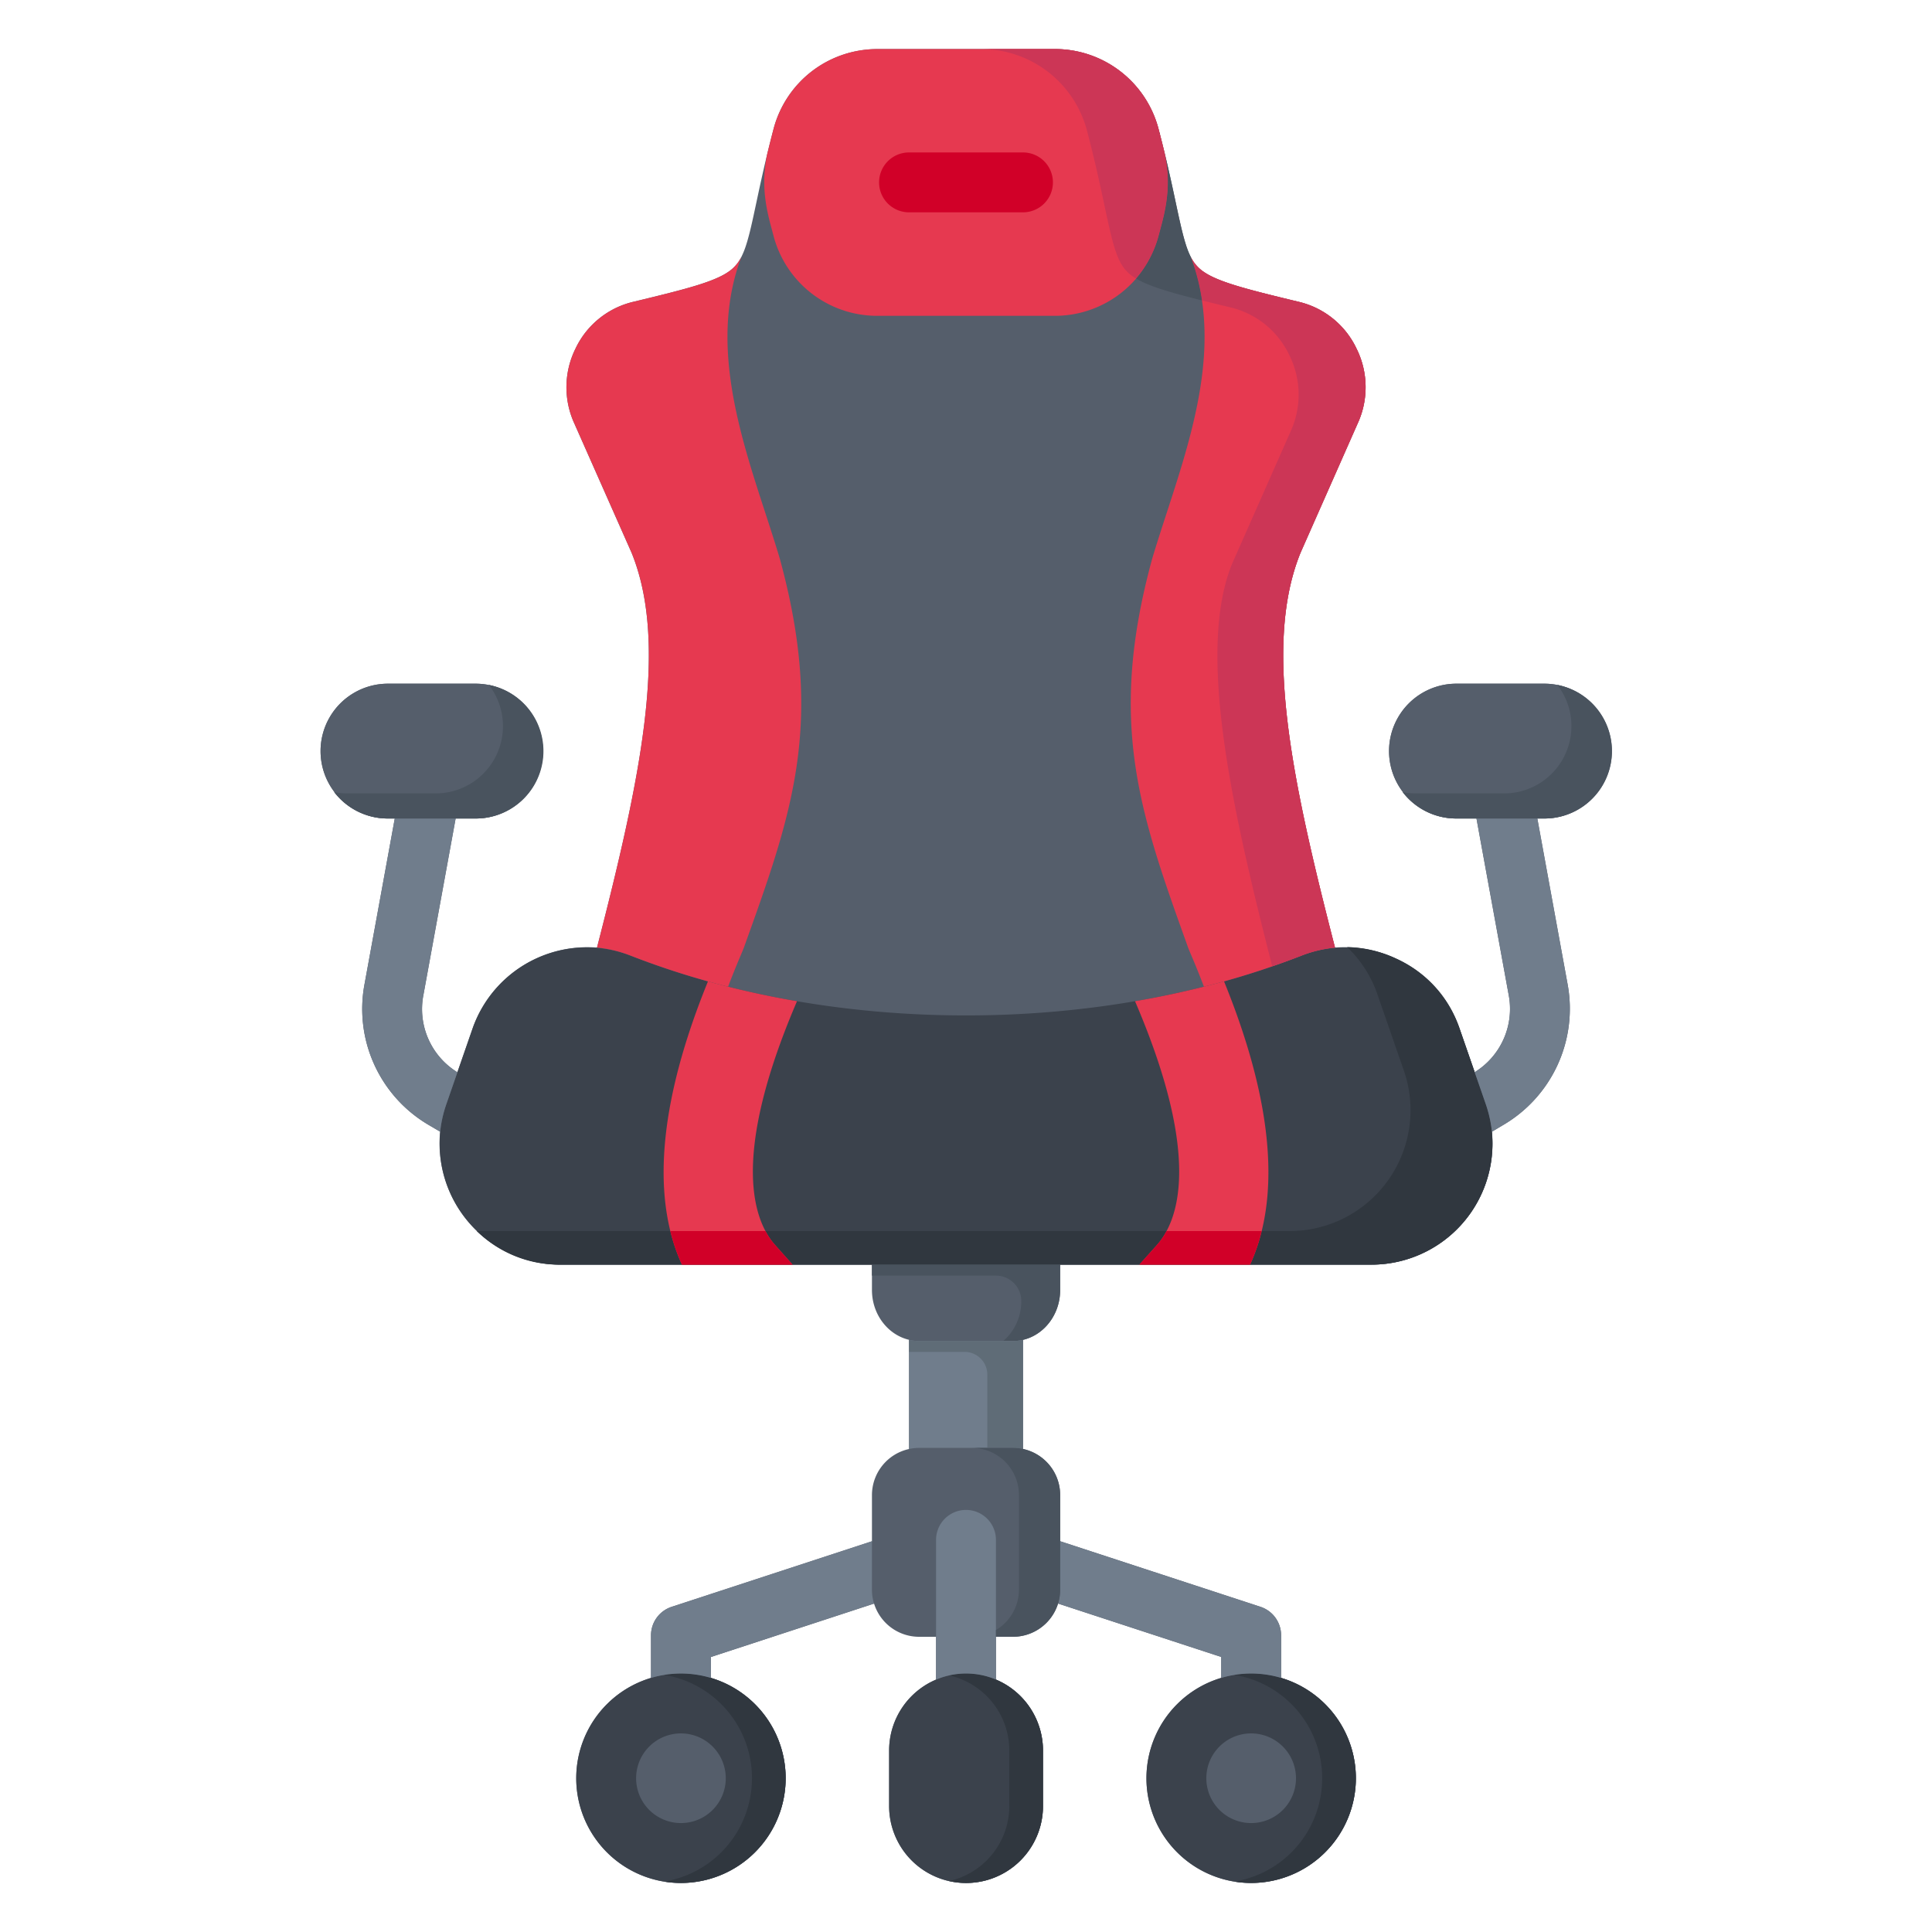 <svg xmlns="http://www.w3.org/2000/svg" id="Layer_1" height="512" viewBox="0 0 512 512" width="512" data-name="Layer 1"><path d="m427.178 199.046a17.883 17.883 0 0 0 -17.863-17.863h-23.475a17.864 17.864 0 0 0 0 35.727h5.439l8.514 46.63a19.715 19.715 0 0 1 -8.987 20.6l-3.992-11.513a32.316 32.316 0 0 0 -33.025-21.51c-11.426-44.337-19.067-80.235-9.13-104.648l15.1-34.17a22.967 22.967 0 0 0 -.259-19.899 22.707 22.707 0 0 0 -15.529-12.463c-14.426-3.479-22.127-5.439-25.845-8.555a10.465 10.465 0 0 1 -2.738-3.662q-.195-.405-.376-.844c-.044-.1-.089-.206-.132-.314q-.207-.521-.4-1.09c-.1-.276-.188-.57-.281-.867-.03-.094-.06-.188-.089-.285-.8-2.621-1.543-6.028-2.513-10.592-1.08-5.075-2.424-11.392-4.488-19.26a28.391 28.391 0 0 0 -27.809-21.468h-46.575a29.343 29.343 0 0 0 -9.468 1.548 28.361 28.361 0 0 0 -18.329 19.911c-.537 2.044-1.024 3.978-1.472 5.818h-.017c-.04.175-.069.345-.106.519-1.217 5.036-2.133 9.328-2.908 12.968-.5 2.34-.945 4.437-1.385 6.313-.02.083-.04.171-.06.253q-.207.876-.414 1.683c-.031.121-.062.231-.093.35q-.161.613-.324 1.188c-.043.15-.086.3-.128.44q-.171.575-.346 1.107c-.029.088-.057.182-.087.268q-.216.639-.446 1.216c-.039.1-.079.188-.118.283-.117.282-.237.552-.361.812a10.48 10.48 0 0 1 -2.76 3.7c-3.72 3.116-11.429 5.077-25.87 8.558a22.741 22.741 0 0 0 -15.539 12.485 23.06 23.06 0 0 0 -.254 19.883l15.131 34.171c9.92 24.375 2.274 60.284-9.158 104.641a32.277 32.277 0 0 0 -33 21.518l-4 11.527a19.647 19.647 0 0 1 -8.982-20.61l8.515-46.638h5.41a17.864 17.864 0 0 0 0-35.727h-23.471a17.864 17.864 0 0 0 0 35.727h1.933l-7.992 43.777a35.637 35.637 0 0 0 17.122 37.518l2.885 1.7a32.126 32.126 0 0 0 31.944 35.233h82.5v6.726c0 6.468 4.221 11.883 9.836 13.2v28.934a12.505 12.505 0 0 0 -9.836 12.2v12.25l-53.085 17.38a7.935 7.935 0 0 0 -5.466 7.541v11.3a27.75 27.75 0 1 0 15.87 0v-5.547l43.238-14.156a12.511 12.511 0 0 0 11.931 8.8h4.5v11.342a20.4 20.4 0 0 0 -12.439 18.764v14.753a20.387 20.387 0 0 0 40.774 0v-14.753a20.4 20.4 0 0 0 -12.466-18.769v-11.347h4.531a12.51 12.51 0 0 0 11.931-8.8l43.239 14.156v5.547a27.75 27.75 0 1 0 15.87 0v-11.3a7.935 7.935 0 0 0 -5.466-7.541l-53.085-17.38v-12.25a12.507 12.507 0 0 0 -9.865-12.205v-28.91c5.629-1.309 9.865-6.732 9.865-13.211v-6.726h82.469a32.106 32.106 0 0 0 31.96-35.231l2.858-1.7a35.717 35.717 0 0 0 17.165-37.507l-8-43.787h1.9a17.884 17.884 0 0 0 17.872-17.867z" fill="#555e6b"></path><path d="m308.561 40.273c-.445-1.838-.928-3.769-1.462-5.81a28.391 28.391 0 0 0 -27.799-21.463h-46.575a28.391 28.391 0 0 0 -27.8 21.459c-.537 2.042-1.023 3.976-1.471 5.814h-.018c-2.034 8.9-.182 15.765 1.171 20.776l.317 1.184a28.392 28.392 0 0 0 27.8 21.463h46.55a28.41 28.41 0 0 0 27.826-21.457l.316-1.183c1.355-5.012 3.206-11.876 1.145-20.783z" fill="#e63950"></path><g fill="#3b424c"><path d="m256 443.5a20.4 20.4 0 0 0 -20.373 20.373v14.753a20.387 20.387 0 0 0 40.774 0v-14.752a20.41 20.41 0 0 0 -20.401-20.374z"></path><path d="m180.458 499a27.75 27.75 0 1 1 27.75-27.75 27.781 27.781 0 0 1 -27.75 27.75zm0-39.63a11.881 11.881 0 1 0 11.88 11.88 11.894 11.894 0 0 0 -11.88-11.88z"></path><path d="m331.571 499a27.75 27.75 0 1 1 27.75-27.75 27.781 27.781 0 0 1 -27.75 27.75zm0-39.63a11.881 11.881 0 1 0 11.88 11.88 11.894 11.894 0 0 0 -11.88-11.88z"></path></g><path d="m256 443.5a20.31 20.31 0 0 0 -4.46.507 20.4 20.4 0 0 1 15.935 19.866v14.753a20.4 20.4 0 0 1 -15.935 19.866 20.347 20.347 0 0 0 24.86-19.865v-14.753a20.41 20.41 0 0 0 -20.4-20.374z" fill="#30373f"></path><path d="m180.458 443.5a27.824 27.824 0 0 0 -4.463.363 27.747 27.747 0 0 1 0 54.772 27.748 27.748 0 1 0 4.463-55.135z" fill="#30373f"></path><path d="m331.571 443.5a27.824 27.824 0 0 0 -4.463.363 27.747 27.747 0 0 1 0 54.772 27.748 27.748 0 1 0 4.463-55.135z" fill="#30373f"></path><path d="m393.735 292.589-6.921-19.96a32.092 32.092 0 0 0 -41.991-19.348c-53.958 21.092-123.689 21.091-177.644 0a32.046 32.046 0 0 0 -41.965 19.349l-6.92 19.958a32.044 32.044 0 0 0 30.283 42.553h214.847a32.045 32.045 0 0 0 30.311-42.553z" fill="#3b424c"></path><path d="m393.735 292.589-6.921-19.96a30.943 30.943 0 0 0 -16.86-18.594 31.5 31.5 0 0 0 -12.954-3.046 31.368 31.368 0 0 1 8.108 12.748l6.92 19.959a32.044 32.044 0 0 1 -30.311 42.553h-214.844c-.179 0-.353-.012-.531-.015a31.164 31.164 0 0 0 22.235 8.908h214.847a32.045 32.045 0 0 0 30.311-42.553z" fill="#30373f"></path><path d="m126.16 181.183h-23.475a17.864 17.864 0 0 0 0 35.727h23.475a17.864 17.864 0 0 0 0-35.727z" fill="#555e6b"></path><path d="m409.315 181.183h-23.475a17.864 17.864 0 0 0 0 35.727h23.475a17.864 17.864 0 0 0 0-35.727z" fill="#555e6b"></path><path d="m118.294 292.589 2.923-8.431a19.647 19.647 0 0 1 -8.982-20.61l8.515-46.638h-16.132l-7.992 43.777a35.637 35.637 0 0 0 17.122 37.518l2.885 1.7a33.214 33.214 0 0 1 1.661-7.316z" fill="#707d8c"></path><path d="m407.411 216.91h-16.132l8.514 46.63a19.715 19.715 0 0 1 -8.987 20.6l2.929 8.447a33.522 33.522 0 0 1 1.649 7.322l2.858-1.7a35.717 35.717 0 0 0 17.164-37.509z" fill="#707d8c"></path><path d="m129.562 181.517a17.832 17.832 0 0 1 -14.137 28.742h-23.474a17.841 17.841 0 0 1 -3.4-.334 17.83 17.83 0 0 0 14.137 6.985h23.472a17.86 17.86 0 0 0 3.4-35.393z" fill="#49535e"></path><path d="m412.717 181.517a17.833 17.833 0 0 1 -14.137 28.742h-23.475a17.82 17.82 0 0 1 -3.4-.334 17.826 17.826 0 0 0 14.136 6.985h23.475a17.86 17.86 0 0 0 3.4-35.393z" fill="#49535e"></path><path d="m271.011 56.268h-30.022a7.935 7.935 0 1 1 0-15.869h30.022a7.935 7.935 0 1 1 0 15.869z" fill="#d10028"></path><path d="m353.789 251.119c-11.426-44.337-19.067-80.235-9.13-104.648l15.1-34.17a22.967 22.967 0 0 0 -.259-19.901 22.707 22.707 0 0 0 -15.529-12.463c-14.426-3.479-22.127-5.439-25.845-8.555a10.109 10.109 0 0 1 -2.478-3.133h-.03c8.343 22.326.515 46.355-6.392 67.555-1.4 4.31-2.73 8.38-3.929 12.421-11.813 43.374-3.315 67.036 9.549 102.853l.046.128c.1.285.451 1.107.82 1.976q1.823 4.282 3.34 8.3a215.718 215.718 0 0 0 25.773-8.2 33.1 33.1 0 0 1 8.964-2.163z" fill="#e63950"></path><path d="m344.659 146.471 15.1-34.17a22.967 22.967 0 0 0 -.259-19.901 22.707 22.707 0 0 0 -15.529-12.463c-14.426-3.479-22.127-5.439-25.845-8.555a10.109 10.109 0 0 1 -2.478-3.133h-.03a55.948 55.948 0 0 1 2.906 11.368c2.223.555 4.644 1.143 7.3 1.782a23.2 23.2 0 0 1 15.868 12.736 23.463 23.463 0 0 1 .27 20.341l-15.438 34.914c-9.429 23.166-.1 64.615 10.627 106.693 2.586-.893 5.151-1.817 7.672-2.8a33.1 33.1 0 0 1 8.966-2.162c-11.426-44.339-19.067-80.237-9.13-104.65z" fill="#cc3656"></path><path d="m197.108 251.209c12.906-35.856 21.431-59.538 9.573-103.073-1.173-3.951-2.5-8.016-3.9-12.321-6.908-21.2-14.738-45.24-6.367-67.572h-.032a10.126 10.126 0 0 1 -2.479 3.131c-3.72 3.116-11.429 5.077-25.87 8.558a22.741 22.741 0 0 0 -15.539 12.485 23.06 23.06 0 0 0 -.254 19.883l15.131 34.171c9.92 24.375 2.274 60.284-9.158 104.641a32.974 32.974 0 0 1 8.966 2.169 215.792 215.792 0 0 0 25.774 8.2q1.525-4.023 3.339-8.3c.369-.874.717-1.693.816-1.972z" fill="#e63950"></path><path d="m308.561 40.273c2.061 8.907.21 15.771-1.144 20.783l-.316 1.183a28.952 28.952 0 0 1 -6.043 11.57c3.383 2.032 8.89 3.665 17.464 5.805a55.948 55.948 0 0 0 -2.906-11.368h.03c-1.528-2.889-2.5-7.233-4.054-14.521-1.08-5.075-2.424-11.392-4.488-19.26.534 2.041 1.017 3.972 1.462 5.81z" fill="#49535e"></path><path d="m288.146 34.932c2.109 8.041 3.482 14.5 4.586 19.682 2.291 10.774 3.354 15.257 6.675 18.04a12.964 12.964 0 0 0 1.651 1.155 28.952 28.952 0 0 0 6.043-11.57l.316-1.183c1.354-5.012 3.205-11.876 1.144-20.783-.445-1.838-.928-3.769-1.462-5.81a28.391 28.391 0 0 0 -27.799-21.463h-19.561a29.014 29.014 0 0 1 28.407 21.932z" fill="#cc3656"></path><path d="m210.045 335.142h-29.319c-6.623-14.4-8.316-37.732 6.9-75.075a239.173 239.173 0 0 0 23.588 5.259c-.1.232-.2.47-.315.742-17.532 41.263-10.963 57.731-5.486 63.875zm91.9 0h29.335c6.626-14.393 8.318-37.721-6.9-75.075a239.173 239.173 0 0 1 -23.588 5.259c.1.235.2.476.319.752 17.544 41.256 10.968 57.718 5.487 63.859z" fill="#e63950"></path><path d="m180.726 335.142h29.319l-4.633-5.2a18.935 18.935 0 0 1 -2.553-3.694h-25.212a49.668 49.668 0 0 0 3.079 8.894z" fill="#d10028"></path><path d="m309.146 326.249a18.936 18.936 0 0 1 -2.552 3.688l-4.646 5.2h29.332a49.589 49.589 0 0 0 3.081-8.893z" fill="#d10028"></path><path d="m231.074 335.142v2.905h32.852a6.726 6.726 0 0 1 6.726 6.726 13.914 13.914 0 0 1 -4.778 10.612h2.592c6.886 0 12.489-6.064 12.489-13.517v-6.726z" fill="#49535e"></path><path d="m243.562 383.706h24.9a12.467 12.467 0 0 1 2.624.283v-28.91a11.558 11.558 0 0 1 -2.624.306h-24.9a11.525 11.525 0 0 1 -2.652-.314v28.929a12.471 12.471 0 0 1 2.652-.294z" fill="#707d8c"></path><path d="m268.466 355.385h-24.9a11.525 11.525 0 0 1 -2.652-.314v3.2h14.732a6 6 0 0 1 6 5.994v19.445h6.829a12.467 12.467 0 0 1 2.624.283v-28.91a11.558 11.558 0 0 1 -2.633.302z" fill="#5f6c77"></path><path d="m231.074 408.444-53.085 17.38a7.935 7.935 0 0 0 -5.466 7.541v11.3a27.674 27.674 0 0 1 15.87 0v-5.547l43.238-14.156a12.466 12.466 0 0 1 -.557-3.69z" fill="#707d8c"></path><path d="m323.636 444.663a27.674 27.674 0 0 1 15.87 0v-11.3a7.935 7.935 0 0 0 -5.466-7.541l-53.085-17.38v12.828a12.434 12.434 0 0 1 -.558 3.69l43.239 14.156z" fill="#707d8c"></path><path d="m256 443.5a20.307 20.307 0 0 1 7.935 1.6v-36.93a7.935 7.935 0 1 0 -15.869 0v36.94a20.248 20.248 0 0 1 7.934-1.61z" fill="#707d8c"></path><path d="m268.467 383.706h-10.925a12.5 12.5 0 0 1 12.488 12.488v25.076a12.482 12.482 0 0 1 -6.095 10.708v1.78h4.532a12.5 12.5 0 0 0 12.488-12.488v-25.076a12.5 12.5 0 0 0 -12.488-12.488z" fill="#49535e"></path></svg>
